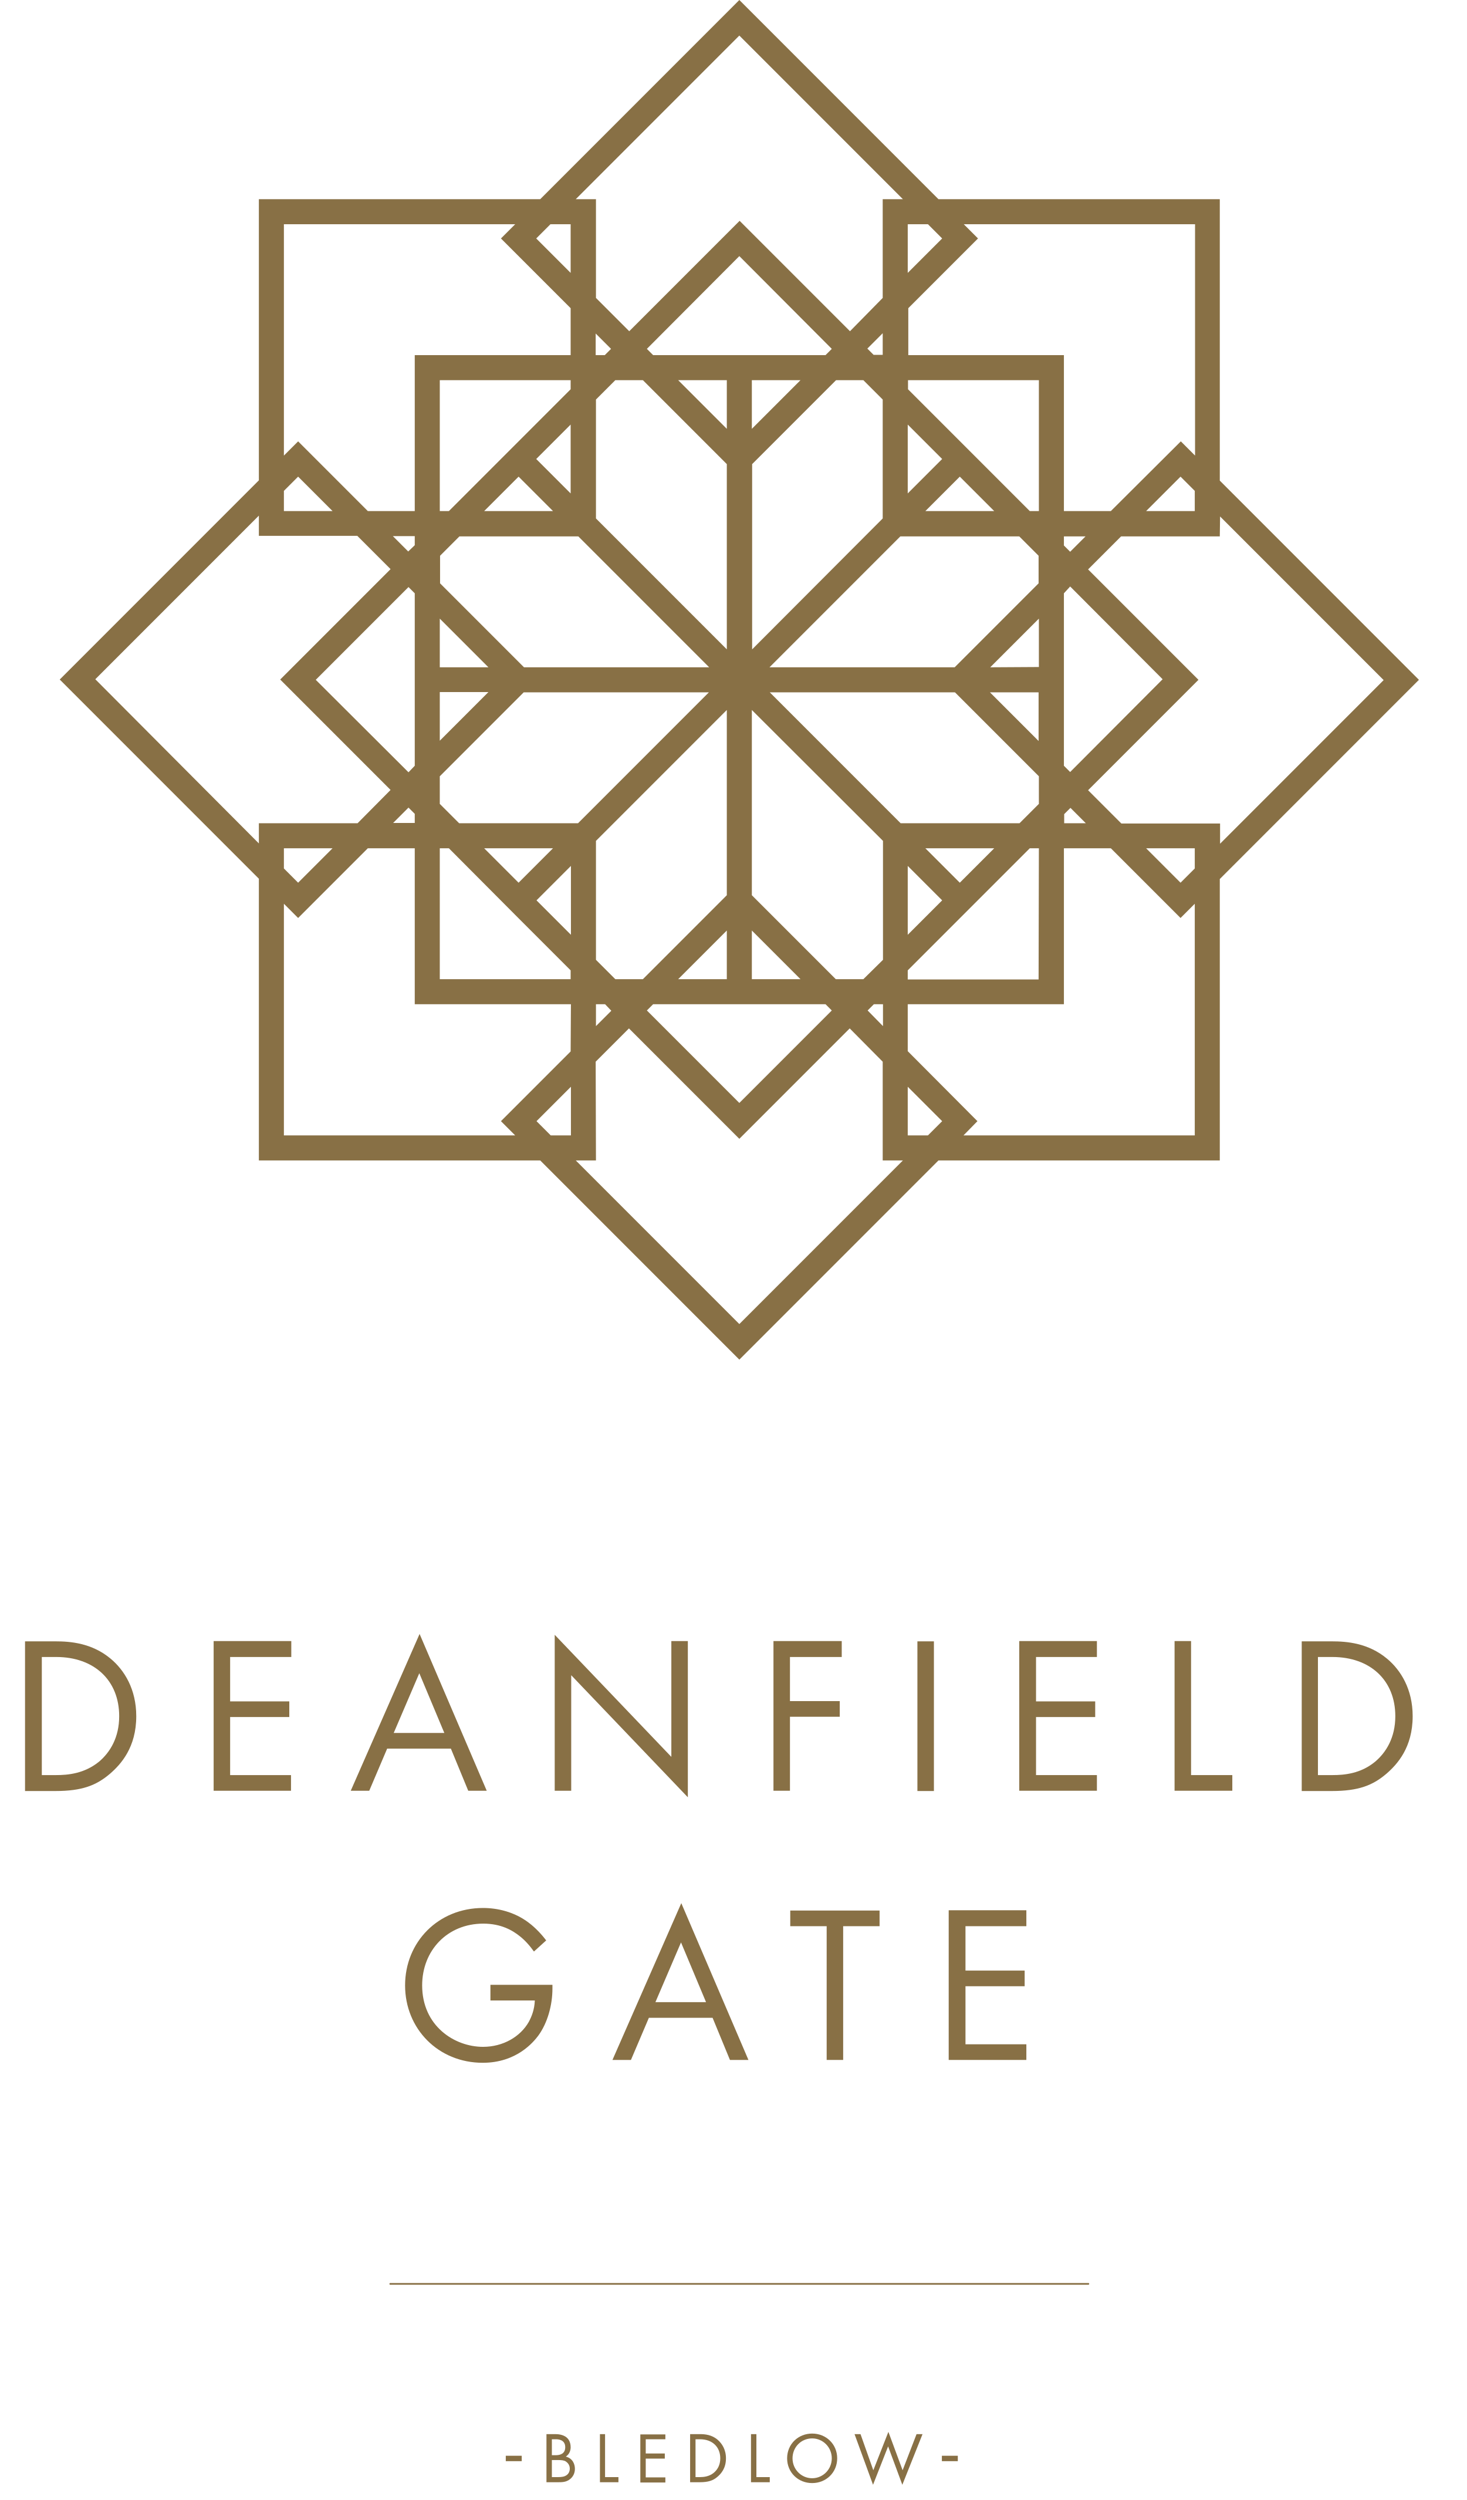 <?xml version="1.0" encoding="utf-8"?>
<!-- Generator: Adobe Illustrator 24.0.0, SVG Export Plug-In . SVG Version: 6.00 Build 0)  -->
<svg version="1.1" id="Layer_1" xmlns="http://www.w3.org/2000/svg" xmlns:xlink="http://www.w3.org/1999/xlink" x="0px" y="0px"
	 viewBox="0 0 515.7 878.6" style="enable-background:new 0 0 515.7 878.6;" xml:space="preserve">
<style type="text/css">
	.st0{fill:#887045;}
	.st1{enable-background:new    ;}
</style>
<title>Deanfield_Gate_Bledlow</title>
<g id="Layer_1_1_">
	<path class="st0" d="M200.6,95.9V78.8h-7.1l-5,5L200.6,95.9z M170.2,179.6h24.2l-12.1-12.1L170.2,179.6z M99.8,179.6h17.1
		l-12.1-12.1l-5,5L99.8,179.6z M200.6,149.2l-12.1,12.1l12.1,12.1V149.2z M200.6,133.6h-46v46h3.2l24.5-24.5l0,0l18.3-18.3
		L200.6,133.6z M255.5,150.7v-17.1h-17.1L255.5,150.7z M184.2,234.5h65.1l-46-46h-41.8l-6.8,6.8v9.7L184.2,234.5z M154.6,234.5h17.1
		l-17.1-17.1V234.5z M209.4,124.8h3.2l2.2-2.2l-5.4-5.4V124.8z M145.8,179.6v-54.8h54.8v-16.5l-24.5-24.5l5-5H99.8v81.3l5-5
		l24.5,24.5L145.8,179.6z M145.8,191.6v-3.2h-7.7l5.4,5.4L145.8,191.6z M365.1,260.4v-17.1h-17.1L365.1,260.4z M264.3,344.1h17.1
		l-17.1-17.1V344.1z M319.1,304.3v24.2l12.1-12.1L319.1,304.3z M349.5,298.1h-24.2l12.1,12.1L349.5,298.1z M365.2,298.1H362
		l-24.5,24.5l0,0L319.1,341v3.2h46L365.2,298.1z M420,305.2v-7.1h-17.1l12.1,12.1L420,305.2z M338.7,399H420v-81.4l-5,5l-24.5-24.5
		H374v54.8h-54.9v16.5l24.5,24.6L338.7,399z M319.1,399h7.1l5-5l-12.1-12.1V399z M374,289.3h7.7l-5.4-5.4l-2.2,2.2V289.3z
		 M316.6,289.3h41.8l6.8-6.8v-9.7l-29.5-29.5h-65.1L316.6,289.3z M310.4,337.3v-41.8l-2.9-2.9l-43.2-43.1v65.1l29.5,29.5h9.7
		L310.4,337.3z M310.4,360.6v-7.7h-3.2l-2.2,2.2L310.4,360.6z M116.9,298.1H99.8v7.1l5,5L116.9,298.1z M194.4,298.1h-24.2l12.1,12.1
		L194.4,298.1z M200.7,328.5v-24.2l-12.1,12.1L200.7,328.5z M193.6,399h7.1v-17.1L188.6,394L193.6,399z M91,296.4v-7.1h34.7
		l11.6-11.7l-38.8-38.8l38.8-38.8l-11.7-11.7H91v-7.1l-57.5,57.5L91,296.4z M209.5,407.8h-7.1l57.5,57.5l57.5-57.5h-7.1v-34.7
		l-11.6-11.7l-38.8,38.8l-38.8-38.8l-11.7,11.7L209.5,407.8z M154.6,272.8v9.7l6.8,6.8h41.8l46-46h-65.1L154.6,272.8z M154.6,243.2
		v17.1l17.1-17.1L154.6,243.2z M238.4,344.1h17.1V327L238.4,344.1z M216.3,344.1h9.7l29.5-29.5v-65.1l-46,46v41.8L216.3,344.1z
		 M154.6,344.1h46V341l-18.3-18.3l0,0l-24.5-24.6h-3.2L154.6,344.1z M145.8,269.1v-60.6l-2.2-2.2L111,238.9l32.6,32.5L145.8,269.1z
		 M145.8,289.2v-3.2l-2.2-2.2l-5.4,5.4H145.8z M200.7,352.9h-54.9v-54.8h-16.5l-24.5,24.5l-5-5V399h81.3l-5-5l24.5-24.5L200.7,352.9
		z M212.7,352.9h-3.2v7.7l5.4-5.4L212.7,352.9z M255.5,352.9h-25.9l-2.2,2.2l32.5,32.5l32.5-32.5l-2.2-2.2H255.5L255.5,352.9z
		 M281.4,133.6h-17.1v17.1L281.4,133.6z M365.2,234.4v-17l-17.1,17.1L365.2,234.4z M374,208.5v60.6l2.2,2.2l32.5-32.6l-32.5-32.6
		L374,208.5z M264.3,124.8h25.9l2.2-2.2L259.9,90l-32.5,32.6l2.2,2.2H264.3z M319.1,149.2v24.2l12.1-12.1L319.1,149.2z M326.2,78.8
		h-7.1v17.1l12.1-12.1L326.2,78.8z M402.9,179.6H420v-7.1l-5-5L402.9,179.6z M374,179.6h16.5l24.6-24.5l5,5V78.8h-81.3l5,5
		l-24.5,24.5v16.5H374L374,179.6z M362,179.6h3.2v-46h-46v3.2l18.3,18.3l0,0L362,179.6z M325.3,179.6h24.2l-12.1-12.1L325.3,179.6z
		 M329.9,70h98.9v98.9l70,70l-70,70v98.9h-98.9l-70,70l-70-70H91v-99l-70-70l70-70V70h98.9l70-70L329.9,70z M310.3,104.7V70h7.1
		l-57.5-57.5L202.4,70h7.1v34.7l11.7,11.7l38.8-38.8l38.8,38.8L310.3,104.7z M310.3,124.8v-7.7l-5.4,5.4l2.2,2.2H310.3z
		 M310.3,182.2v-41.8l-6.8-6.8h-9.6l-29.5,29.5v65.1L310.3,182.2z M358.3,188.5h-41.8l-46,46h65.1l29.5-29.5v-9.7L358.3,188.5z
		 M381.6,188.5H374v3.2l2.2,2.2L381.6,188.5z M428.8,188.5h-34.7l-11.6,11.6l38.8,38.8l-38.8,38.8l11.7,11.7h34.7v7.1l57.5-57.5
		l-57.5-57.5L428.8,188.5z M255.5,163.1l-29.5-29.5h-9.7l-6.8,6.8v41.8l46,46L255.5,163.1z"/>
	<g class="st1">
		<path class="st0" d="M8.8,576.8h10.7c5.3,0,12.8,0.6,19.4,6.1c4.8,4,9,10.7,9,20.2c0,11-5.4,16.9-9.2,20.2
			c-4.8,4.1-9.8,6.1-19.2,6.1H8.8V576.8z M14.6,623.8h5.1c4.2,0,9.9-0.5,15.1-4.7c3.9-3.3,7.1-8.5,7.1-16c0-12.6-8.8-20.8-22.1-20.8
			h-5.1V623.8z"/>
		<path class="st0" d="M102.4,582.3H80.9v15.6h20.8v5.5H80.9v20.4h21.4v5.5H75.1v-52.6h27.3V582.3z"/>
		<path class="st0" d="M158.5,614.5h-22.4l-6.3,14.8h-6.5l24.2-55.1l23.6,55.1h-6.5L158.5,614.5z M156.2,609l-8.8-21l-9,21H156.2z"
			/>
		<path class="st0" d="M195,629.3v-54.8l41,42.9v-40.7h5.8v54.9l-41-42.9v40.6H195z"/>
		<path class="st0" d="M295.8,582.3h-18.1v15.5h17.5v5.5h-17.5v26h-5.8v-52.6h24V582.3z"/>
		<path class="st0" d="M328.3,576.8v52.6h-5.8v-52.6H328.3z"/>
		<path class="st0" d="M385.6,582.3h-21.4v15.6H385v5.5h-20.8v20.4h21.4v5.5h-27.3v-52.6h27.3V582.3z"/>
		<path class="st0" d="M418.7,576.8v47h14.5v5.5h-20.3v-52.6H418.7z"/>
		<path class="st0" d="M457.5,576.8h10.7c5.3,0,12.8,0.6,19.4,6.1c4.8,4,9,10.7,9,20.2c0,11-5.4,16.9-9.2,20.2
			c-4.8,4.1-9.8,6.1-19.2,6.1h-10.6V576.8z M463.3,623.8h5.1c4.2,0,9.9-0.5,15-4.7c3.9-3.3,7.1-8.5,7.1-16
			c0-12.6-8.8-20.8-22.1-20.8h-5.1V623.8z"/>
	</g>
	<g class="st1">
		<path class="st0" d="M172.3,697.5h21.9v1.3c0,5.8-1.7,12.1-5,16.6c-1.6,2.1-7.5,9.5-19.5,9.5c-15.6,0-27.3-11.9-27.3-27.2
			s11.7-27.2,27.4-27.2c5,0,11,1.3,16.1,5.2c2.4,1.8,4.6,4.2,6.1,6.2l-4.3,3.9c-1.5-2.1-3.2-4-5-5.4c-2.5-2-6.5-4.4-12.8-4.4
			c-12.7,0-21.5,9.5-21.5,21.7c0,14.3,11.4,21.6,21.4,21.6c7,0,13.1-3.5,16.1-8.8c0.9-1.7,2-4.2,2.1-7.5h-15.6V697.5z"/>
	</g>
	<g class="st1">
		<path class="st0" d="M250.5,709.1h-22.4l-6.3,14.8h-6.5l24.2-55.1l23.6,55.1h-6.5L250.5,709.1z M248.2,703.6l-8.8-21l-9,21H248.2z
			"/>
	</g>
	<g class="st1">
		<path class="st0" d="M296.4,676.9v47h-5.8v-47h-12.8v-5.5h31.4v5.5H296.4z"/>
		<path class="st0" d="M360.8,676.9h-21.4v15.6h20.8v5.5h-20.8v20.4h21.4v5.5h-27.3v-52.6h27.3V676.9z"/>
	</g>
</g>
<g id="Layer_2_1_">
	<path class="st0" d="M382.6,802.9H137.2c-0.2,0-0.3-0.1-0.3-0.3l0,0c0-0.2,0.1-0.3,0.3-0.3h245.4c0.2,0,0.3,0.1,0.3,0.3l0,0
		C382.9,802.8,382.7,802.9,382.6,802.9L382.6,802.9"/>
</g>
<g id="ADDRESS">
	<g class="st1">
		<path class="st0" d="M177.8,863h5.6v1.9h-5.6V863z"/>
	</g>
	<g class="st1">
		<path class="st0" d="M195.2,855.4c0.9,0,2.6,0.1,3.9,1.1c0.5,0.4,1.5,1.4,1.5,3.5c0,0.8-0.2,2.3-1.7,3.3c2.4,0.6,3.2,2.6,3.2,4.3
			s-0.8,2.9-1.7,3.6c-1.3,1.1-2.9,1.1-4.1,1.1h-4.2v-16.9H195.2z M194,862.8h1.4c1,0,3.3-0.2,3.3-2.8c0-2.8-2.7-2.8-3.3-2.8H194
			V862.8z M194,870.5h2.2c1.1,0,2.2-0.1,3-0.7c0.7-0.5,1.1-1.3,1.1-2.3c0-1.3-0.8-2.1-1.4-2.5c-0.6-0.4-1.5-0.5-2.9-0.5H194V870.5z"
			/>
		<path class="st0" d="M212.7,855.4v15.1h4.7v1.8h-6.5v-16.9H212.7z"/>
		<path class="st0" d="M233.9,857.2H227v5h6.7v1.8H227v6.6h6.9v1.8h-8.8v-16.9h8.8V857.2z"/>
		<path class="st0" d="M242.7,855.4h3.4c1.7,0,4.1,0.2,6.2,2c1.5,1.3,2.9,3.4,2.9,6.5c0,3.5-1.7,5.4-3,6.5c-1.5,1.3-3.2,1.9-6.2,1.9
			h-3.4V855.4z M244.5,870.5h1.6c1.3,0,3.2-0.2,4.8-1.5c1.3-1.1,2.3-2.7,2.3-5.1c0-4-2.8-6.7-7.1-6.7h-1.6V870.5z"/>
	</g>
	<g class="st1">
		<path class="st0" d="M265.9,855.4v15.1h4.7v1.8H264v-16.9H265.9z"/>
	</g>
	<g class="st1">
		<path class="st0" d="M276.7,863.9c0-5,3.9-8.7,8.8-8.7s8.8,3.7,8.8,8.7c0,5-3.9,8.7-8.8,8.7S276.7,868.9,276.7,863.9z
			 M278.6,863.9c0,3.9,3.1,7,6.9,7c3.8,0,6.9-3.1,6.9-7s-3.1-7-6.9-7C281.6,856.9,278.6,860,278.6,863.9z"/>
	</g>
	<g class="st1">
		<path class="st0" d="M302.5,855.4l4.5,12.7l5.3-13.5l5,13.5l4.9-12.7h2.1l-7.1,17.8l-5-13.5l-5.3,13.5l-6.5-17.8H302.5z"/>
	</g>
	<g class="st1">
		<path class="st0" d="M331.1,863h5.6v1.9h-5.6V863z"/>
	</g>
</g>
</svg>
